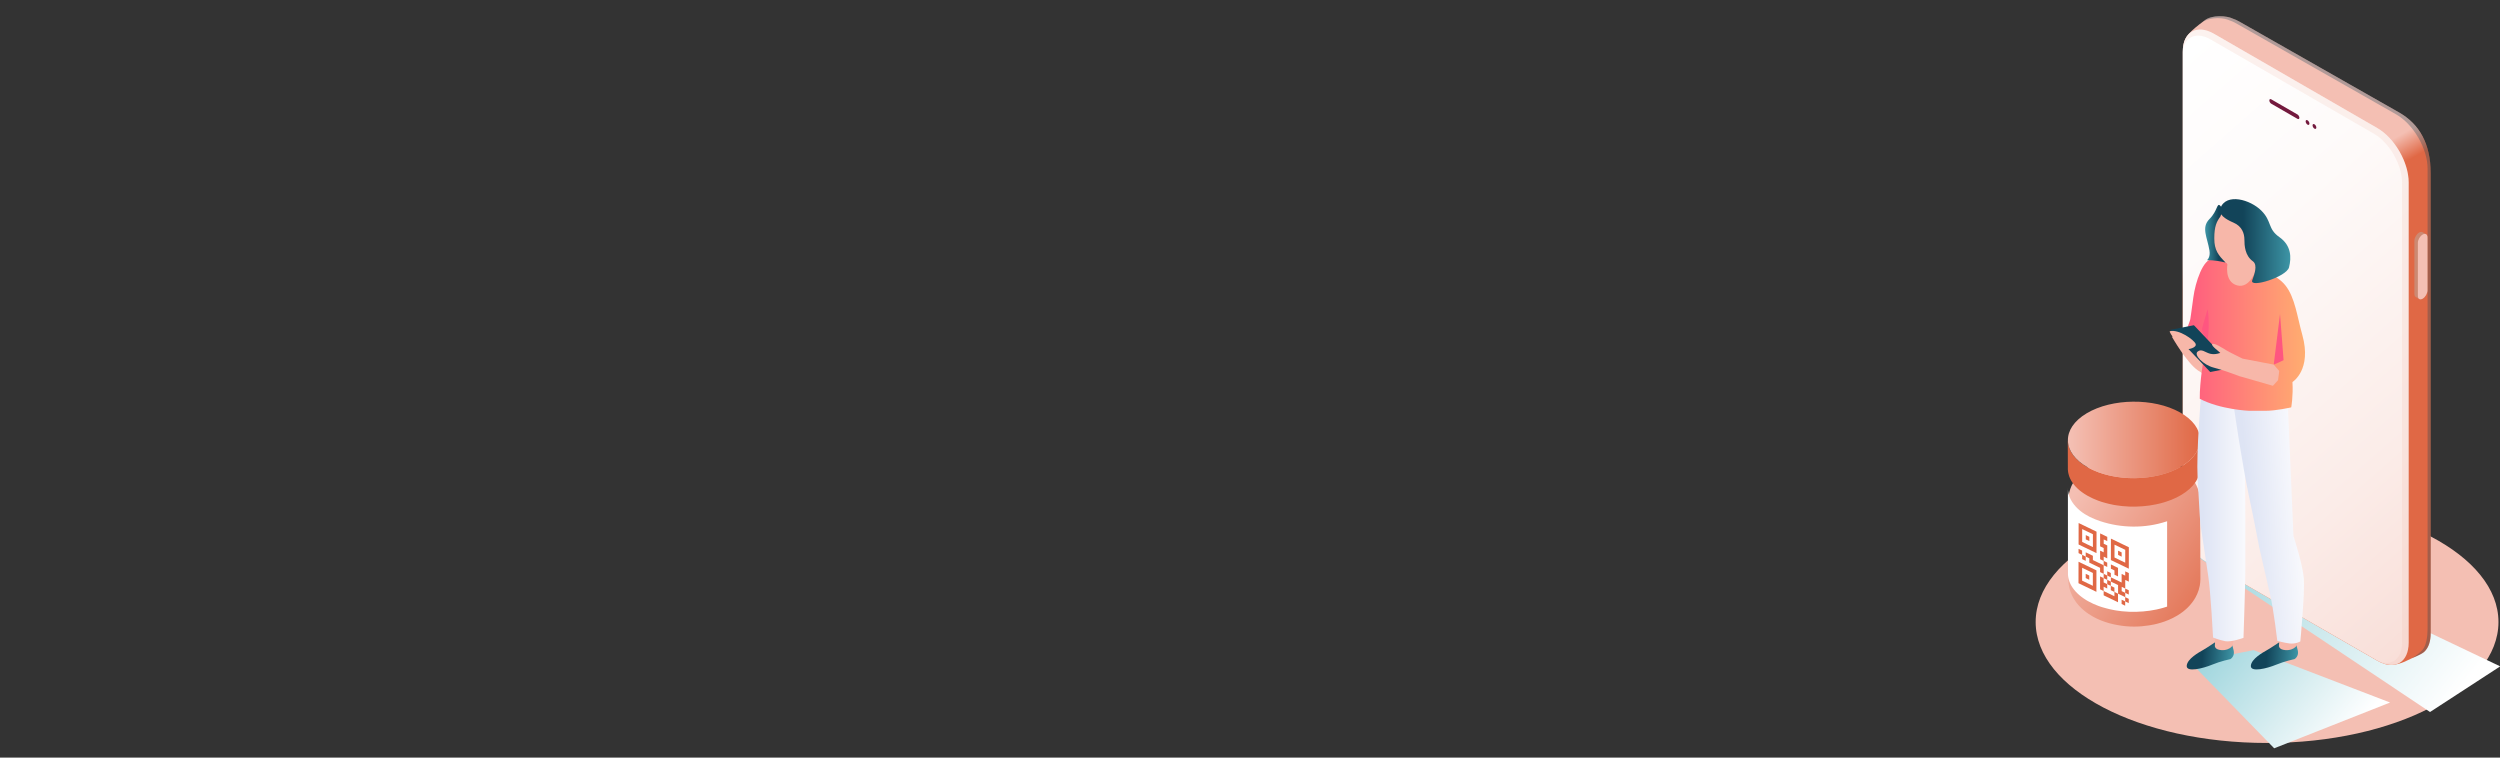 <?xml version="1.0" encoding="UTF-8"?>
<svg xmlns="http://www.w3.org/2000/svg" xmlns:xlink="http://www.w3.org/1999/xlink" viewBox="0 0 1320 400">
  <rect x="0" y="0" width="1320" height="400" fill="#333333" stroke="none"/>
  <defs>
    <style>
      .cls-1 {
        fill: #e06845;
      }

      .cls-2 {
        opacity: .2;
      }

      .cls-2, .cls-3, .cls-4, .cls-5 {
        mix-blend-mode: multiply;
      }

      .cls-2, .cls-6 {
        fill: #f4bfb3;
      }

      .cls-7 {
        fill: #73193d;
      }

      .cls-8 {
        fill: url(#linear-gradient-8);
      }

      .cls-9 {
        fill: url(#linear-gradient-7);
      }

      .cls-10 {
        fill: url(#linear-gradient-5);
      }

      .cls-11 {
        fill: url(#linear-gradient-9);
      }

      .cls-12 {
        fill: url(#linear-gradient-4);
      }

      .cls-13 {
        fill: url(#linear-gradient-3);
      }

      .cls-14 {
        fill: url(#linear-gradient-2);
      }

      .cls-3 {
        fill: url(#linear-gradient-6);
      }

      .cls-15 {
        mix-blend-mode: overlay;
      }

      .cls-15, .cls-16 {
        opacity: .3;
      }

      .cls-15, .cls-17 {
        fill: #124459;
      }

      .cls-16 {
        fill: #9ed5dd;
        mix-blend-mode: lighten;
      }

      .cls-18 {
        isolation: isolate;
      }

      .cls-19 {
        fill: #f7b7a9;
      }

      .cls-20 {
        fill: #fff;
      }

      .cls-21 {
        fill: url(#linear-gradient-10);
      }

      .cls-22 {
        fill: url(#linear-gradient-11);
      }

      .cls-23 {
        fill: url(#linear-gradient-12);
      }

      .cls-24 {
        fill: url(#linear-gradient-13);
      }

      .cls-5 {
        fill: url(#linear-gradient);
      }

      .cls-25 {
        fill: #ff5680;
      }
    </style>
    <linearGradient id="linear-gradient" x1="1178.99" y1="275.18" x2="1305.95" y2="374.29" gradientUnits="userSpaceOnUse">
      <stop offset="0" stop-color="#9ed5dd"/>
      <stop offset=".55" stop-color="#d9eef1"/>
      <stop offset=".93" stop-color="#fff"/>
    </linearGradient>
    <linearGradient id="linear-gradient-2" x1="1128.14" y1="31.39" x2="1301.6" y2="331.84" gradientTransform="translate(3.51 -2.02)" gradientUnits="userSpaceOnUse">
      <stop offset=".3" stop-color="#f4bfb3"/>
      <stop offset=".34" stop-color="#e06845"/>
    </linearGradient>
    <linearGradient id="linear-gradient-3" x1="1106.61" y1="64.1" x2="1457.39" y2="464.28" gradientUnits="userSpaceOnUse">
      <stop offset="0" stop-color="#fff"/>
      <stop offset=".19" stop-color="#fefaf9"/>
      <stop offset=".44" stop-color="#fbece8"/>
      <stop offset=".72" stop-color="#f7d5cd"/>
      <stop offset=".95" stop-color="#f4bfb3"/>
    </linearGradient>
    <linearGradient id="linear-gradient-4" x1="4189.69" y1="321.46" x2="4281.04" y2="259.86" gradientTransform="translate(5370.01) rotate(-180) scale(1 -1)" gradientUnits="userSpaceOnUse">
      <stop offset="0" stop-color="#e06845"/>
      <stop offset=".42" stop-color="#e98f77"/>
      <stop offset=".95" stop-color="#f4bfb3"/>
    </linearGradient>
    <linearGradient id="linear-gradient-5" x1="4208.4" y1="232.29" x2="4278.16" y2="232.29" gradientTransform="translate(5370.01) rotate(-180) scale(1 -1)" gradientUnits="userSpaceOnUse">
      <stop offset="0" stop-color="#e06845"/>
      <stop offset=".98" stop-color="#f4bfb3"/>
    </linearGradient>
    <linearGradient id="linear-gradient-6" x1="1170.97" y1="335.87" x2="1245.75" y2="394.24" xlink:href="#linear-gradient"/>
    <linearGradient id="linear-gradient-7" x1="3586.92" y1="587.42" x2="3611.31" y2="587.42" gradientTransform="translate(4798.49 12.28) rotate(-175.98) scale(1 -1)" gradientUnits="userSpaceOnUse">
      <stop offset="0" stop-color="#3e95a6"/>
      <stop offset=".17" stop-color="#328092"/>
      <stop offset=".67" stop-color="#124459"/>
    </linearGradient>
    <linearGradient id="linear-gradient-8" x1="3553.14" y1="585.05" x2="3577.53" y2="585.05" xlink:href="#linear-gradient-7"/>
    <linearGradient id="linear-gradient-9" x1="-644.52" y1="273.96" x2="-619.17" y2="273.96" gradientTransform="translate(1804.71)" gradientUnits="userSpaceOnUse">
      <stop offset=".12" stop-color="#dee4f4"/>
      <stop offset=".92" stop-color="#f6f7fc"/>
      <stop offset="1" stop-color="#f9fafd"/>
    </linearGradient>
    <linearGradient id="linear-gradient-10" x1="-458.41" y1="155.48" x2="-428.69" y2="155.48" gradientTransform="translate(1629.23 84.9) rotate(-4.46)" xlink:href="#linear-gradient-9"/>
    <linearGradient id="linear-gradient-11" x1="-653.66" y1="176.79" x2="-587.64" y2="176.79" gradientTransform="translate(1804.71)" gradientUnits="userSpaceOnUse">
      <stop offset="0" stop-color="#ff5680"/>
      <stop offset="1" stop-color="#ffad70"/>
    </linearGradient>
    <linearGradient id="linear-gradient-12" x1="4053.86" y1="127.32" x2="4091.05" y2="127.32" gradientTransform="translate(5263.13) rotate(-180) scale(1 -1)" gradientUnits="userSpaceOnUse">
      <stop offset="0" stop-color="#3e95a6"/>
      <stop offset=".17" stop-color="#328092"/>
      <stop offset=".67" stop-color="#124459"/>
    </linearGradient>
    <linearGradient id="linear-gradient-13" x1="-640.39" y1="123.43" x2="-629.55" y2="123.43" gradientTransform="translate(1804.71)" gradientUnits="userSpaceOnUse">
      <stop offset="0" stop-color="#3e95a6"/>
      <stop offset=".17" stop-color="#328092"/>
      <stop offset=".67" stop-color="#124459"/>
    </linearGradient>
  </defs>
  <g class="cls-18">
    <g id="Layer_1">
      <g>
        <ellipse class="cls-6" cx="1197.01" cy="328.42" rx="122.18" ry="63.87"/>
        <polygon class="cls-5" points="1159.04 293.1 1283.06 375.94 1320.1 351.84 1174.23 282.35 1159.04 293.1"/>
        <g>
          <path class="cls-14" d="M1164.27,10.6c-8.44,6.23-10.52,8.82-11.32,12.41-.25,1.13-.46,3.04-.46,4.39v243.05c0,10.55,7.41,23.37,16.54,28.64l86.18,49.75c1.25.72,2.44,1.25,3.61,1.62,3.15,1.34,7.89.53,12.62-1.94,2.52-1.32,7.71-3.09,9.09-4.9,1.81-2.02,2.88-5.11,2.88-9.09V91.48c0-15.67-6.09-26-16.55-32.02l-84.49-48.06c-1.19-.68-2.35-1.2-3.46-1.57-3.13-1.53-10.75-2.1-14.65.78Z"/>
          <path class="cls-15" d="M1177.26,10.78c1.12.37,2.28.89,3.46,1.57l84.49,48.06c9.14,5.28,16.55,18.1,16.55,28.64v243.05c0,3.98-.76,8.87-2.57,10.89-1.22,1.59-3.85,3.36-5.86,4.64.28-.15,1.98-.86,2.3-1.02,2.48-1.19,3.55-1.5,4.92-3,3.07-3.51,2.88-8.48,2.88-12.47V90.07c-.28-11.2-4.19-23.45-16.55-30.61l-84.49-48.06c-1.19-.68-2.35-1.2-3.46-1.57-3.19-1.38-10.48-2.36-14.65.78-.21.16-.54.43-.77.61,4.5-2.34,10.82-1.87,13.76-.43Z"/>
          <path class="cls-13" d="M1271.77,339.31c0,10.54-7.41,14.81-16.55,9.53l-89.37-51.59c-9.14-5.28-13.36-11.94-13.36-26.8V27.39c0-10.54,7.41-14.81,16.55-9.53l86.18,49.76c9.14,5.28,16.55,18.1,16.55,28.64v243.05Z"/>
          <path class="cls-2" d="M1271.76,96.26c0-10.54-7.41-23.36-16.55-28.64l-86.18-49.76c-9-5.19-16.29-1.12-16.53,9.06,1.09-7.61,7.26-10.39,14.7-6.1l86.19,49.76c8.21,4.74,14.89,16.3,14.89,25.77v243.05c0,8.55-5.44,12.49-12.53,9.71,8.89,4.81,16.01.53,16.02-9.8V96.26Z"/>
          <g class="cls-4">
            <path class="cls-7" d="M1214.07,62.18c0,.64-.46.89-1,.57l-13.86-8c-.55-.32-1-1.1-1-1.73h0c0-.64.45-.89,1.01-.57l13.85,8c.55.32,1,1.1,1.01,1.74h0ZM1218.38,63.51c-.56-.32-1-.06-1,.58s.45,1.42,1,1.73c.55.32,1,.07,1-.57,0-.64-.45-1.41-1-1.73ZM1222.03,65.62c-.56-.32-1-.06-1,.57s.44,1.42,1,1.74c.55.32,1,.06,1-.57s-.44-1.42-1-1.74Z"/>
          </g>
          <path class="cls-16" d="M1275.52,156.81l1.85,1.07c.45.26,1.09.23,1.79-.18,1.4-.81,2.52-2.76,2.53-4.37v-28.03c0-.81-.29-1.37-.74-1.63l-1.85-1.07h0l-.04-.02h0c-.44-.24-1.06-.19-1.74.2-1.39.81-2.52,2.76-2.52,4.37v28.03c0,.78.27,1.33.7,1.6h0s.04.03.04.03c0,0,0,0,0,0Z"/>
          <path class="cls-6" d="M1276.62,156.24c0,1.61,1.13,2.27,2.53,1.46h0c1.4-.81,2.52-2.76,2.53-4.37v-28.03c0-1.61-1.13-2.26-2.53-1.45h0c-1.39.8-2.53,2.76-2.52,4.37v28.03Z"/>
        </g>
        <g>
          <g>
            <path class="cls-12" d="M1091.94,265.02l.12,40.79c0,.1,0,.2,0,.3h0s0,0,0,0c0,.1.02.19.02.28.01.33.03.68.04.97.03.26.06.5.09.73.02.17.04.34.06.5-.01-.06-.02-.11-.03-.16l.04.24c.01.08.02.16.03.24.1.72.31,1.67.53,2.36.04.11.08.24.12.36-.02-.06-.04-.11-.06-.16l.14.41c.02.06.04.12.06.18.06.2.13.39.21.6l.11.32c.03.06.06.13.09.19.14.35.29.71.46,1.07,0,0,0,0,0,.01.02.04.04.08.06.12.11.24.23.48.36.73.05.09.09.17.13.25.07.13.14.26.21.38.05.09.1.18.15.26.35.6.74,1.21,1.19,1.82.1.14.21.29.32.43.06.07.11.14.17.22.35.45.72.89,1.06,1.26.04.04.09.09.13.13.15.17.31.33.47.5,0,0,0,0,0,0,.12.12.23.24.35.36l.3.31c.1.09.22.2.34.3.05.05.1.09.16.14.02.02.04.03.05.05.03.03.06.05.09.08.26.24.51.47.74.67.69.61,1.68,1.32,2.44,1.84.68.47,1.63,1.04,2.35,1.45.49.27.95.51,1.44.76.07.03.13.06.19.1.07.04.15.07.23.11.02.01.04.02.06.03.07.03.15.07.23.11.09.04.17.08.27.13.61.28,1.29.59,1.85.8l2.08.77c.61.19,1.38.44,2.03.63.03,0,.07.02.1.03.7.22,1.67.43,2.38.6.42.1,1.2.27,2.27.45,5.94,1.1,11.58.94,16.51.14,2.01-.31,3.43-.65,4.04-.8.68-.18,1.6-.4,2.26-.62l2.1-.7c.58-.23,1.31-.5,1.93-.76.04-.02.08-.03.12-.05.63-.25,1.31-.57,1.95-.89.07-.03.14-.07.21-.1h0s0,0,0,0c.84-.42,1.6-.83,2.26-1.24.32-.2.86-.53,1.51-.97l.19-.12c.05-.04.1-.07.15-.11.9-.62,1.95-1.4,2.92-2.31.17-.15.35-.33.54-.51.07-.07.14-.13.22-.21l.13-.13c.39-.39.78-.79,1.09-1.15.65-.75,1.5-1.79,2.03-2.63.19-.31.42-.68.67-1.1l.18-.29s.05-.11.08-.16c.55-.99,1.16-2.25,1.62-3.75.21-.67.41-1.41.57-2.25,0-.04.02-.08.03-.11v-.07c.08-.37.13-.76.18-1.18l.04-.29c0-.07,0-.15.01-.22.04-.41.06-.86.08-1.32,0-.2.02-.4.02-.58l-.12-40.79c-.01-.38-.03-.88-.04-1.25-.03-.27-.06-.6-.09-.92-.01-.11-.02-.22-.03-.33-.05-.49-.2-1.13-.29-1.61-.09-.46-.46-1.84-.85-2.82-.2-.49-.46-1.14-.7-1.61l-.63-1.19c-.13-.21-.28-.45-.43-.69-.1-.16-.19-.32-.28-.47-.29-.47-.68-.99-1.05-1.46l-.14-.19c-.07-.08-.15-.17-.22-.26-.3-.37-.57-.67-.73-.86-.36-.41-.92-.99-1.62-1.64l-.1-.1s-.1-.08-.15-.13c-1.04-.93-2.33-1.97-3.69-2.82-.31-.2-.65-.4-1-.62-.05-.03-.1-.06-.14-.09-.19-.12-.39-.23-.6-.35-.02,0-.04-.02-.05-.03l-.05-.02s0,0-.01,0c-.27-.15-.55-.31-.86-.47-2.22-1.17-4.19-1.9-5.39-2.3l-.49-.16.11.04c-1.27-.42-2.25-.72-4.19-1.16-.79-.18-1.55-.33-2.23-.44-.04,0-.09-.02-.13-.02-.01,0-.03,0-.04,0-1.3-.22-2.22-.33-2.23-.33-.7-.07-1.63-.18-2.34-.24h-.04c-.81-.07-1.55-.12-2.28-.13-.26,0-.55,0-.84-.01-.06,0-.11,0-.16,0-.09,0-.19,0-.29,0-.36,0-.72,0-1.03,0-.2,0-.43,0-.66.01-.55,0-1.06.03-1.65.06h-.01s-.02,0-.04,0c-.39.02-.81.05-1.31.09-.33.02-.66.05-.95.08,0,0-.01,0-.02,0,0,0,0,0,0,0,0,0,0,0,0,0h0c-1.07.09-2.44.28-3.9.54h0s0,0,0,0c-.22.04-.44.08-.66.12,0,0-.02,0-.03,0h-.02c-1.5.3-3.06.67-4.48,1.11-.11.04-.24.07-.38.12-.02,0-.03,0-.05.01-.04.01-.09.03-.14.05-.37.12-.81.26-1.3.43-.03,0-.06.02-.09.03.02,0,.05-.02.07-.02-.03,0-.05.02-.08.03l-.08.03s-.06.02-.08.03c-.69.25-1.45.54-2.25.89-.09.04-.17.08-.26.12-.12.05-.24.11-.37.16-.06.03-.12.05-.19.08-6.84,3.09-12.18,7.92-14.29,14.01-.03.1-.07.19-.1.29-.02.06-.04.12-.06.18-.08.26-.16.51-.23.77,0,.02-.01.05-.02.07,0,.01,0,.02,0,.03-.08.3-.16.57-.22.82l-.06.24s-.01.05-.02.08c-.02.07-.03.15-.05.22-.04.16-.07.31-.1.47,0,.04-.02.09-.03.14-.01.08-.03.17-.04.26,0-.02,0-.04.01-.07-.03.16-.06.38-.09.54,0,.07-.02.16-.04.28,0,.02,0,.04,0,.06-.02.17-.05.38-.07.64,0,.06-.01.12-.02.18v.07s0,.04-.01.06c-.03.32-.04.64-.05.99,0,.12,0,.25,0,.38,0-.07,0-.15,0-.21,0,.12,0,.28,0,.4Z"/>
            <path class="cls-1" d="M1091.88,233.02c0,.17.02.34.04.51.02.16.04.32.06.48.02.17.05.34.08.51.03.16.07.32.1.48.04.17.08.33.12.5.04.16.09.32.14.48.05.17.1.33.16.5.06.16.12.31.18.47.07.17.14.35.22.52.07.15.14.31.22.46.08.17.17.34.26.51.08.14.16.29.25.43.12.2.24.4.37.59.09.14.18.27.27.41.14.2.28.39.43.59.1.13.19.25.29.38.27.34.56.68.87,1.02.01.01.02.03.04.04.32.35.67.69,1.03,1.03.14.13.29.27.44.4.17.15.33.3.51.44.16.14.33.27.5.41.18.14.36.29.55.43.18.13.36.26.54.39.2.14.39.28.59.42.19.13.39.26.58.38.21.14.42.27.64.4.34.21.68.41,1.04.62.77.43,1.57.83,2.39,1.21.19.09.38.18.57.26.82.37,1.65.71,2.5,1.03.1.04.2.07.31.11.69.25,1.4.48,2.11.7.56.17,1.12.33,1.69.48.49.13.98.26,1.48.38.58.14,1.17.26,1.75.37.56.11,1.12.23,1.69.32.25.04.5.08.75.12.89.14,1.79.26,2.7.35.08,0,.16.02.24.03.98.1,1.97.17,2.97.22.18,0,.36.02.53.03.54.02,1.07.02,1.61.03.66,0,1.32.02,1.98,0,.53,0,1.06-.04,1.59-.06.6-.03,1.2-.05,1.79-.1.53-.04,1.06-.1,1.59-.15.59-.06,1.18-.12,1.76-.2.51-.07,1.01-.15,1.51-.23.63-.1,1.25-.2,1.87-.33.84-.16,1.68-.33,2.49-.53.03,0,.06-.02.09-.02.87-.22,1.72-.46,2.56-.72.25-.08.5-.15.74-.23.89-.29,1.77-.59,2.62-.93.65-.26,1.26-.55,1.89-.83.3-.14.62-.26.92-.4.91-.44,1.78-.91,2.62-1.42,6.6-3.95,9.88-9.05,9.87-14.13l.04,15.01c.01,5.09-3.27,10.19-9.87,14.13-.84.5-1.72.98-2.62,1.42-.31.15-.63.27-.95.42-.61.28-1.22.56-1.86.82,0,0-.01,0-.02,0-.85.33-1.72.64-2.61.92-.25.08-.49.15-.74.23-.29.09-.58.19-.88.27-.56.16-1.12.31-1.69.45-.03,0-.06.02-.09.02-.62.15-1.25.3-1.89.43-.2.04-.41.07-.61.11-.62.12-1.24.23-1.87.33-.33.05-.65.12-.98.17-.17.02-.35.04-.53.06-.58.08-1.17.14-1.76.2-.37.04-.73.09-1.1.12-.16.01-.33.01-.49.03-.6.04-1.19.07-1.79.1-.39.02-.77.05-1.16.06-.14,0-.29,0-.43,0-.66.01-1.32,0-1.98,0-.38,0-.77,0-1.15,0-.15,0-.31-.02-.46-.02-.18,0-.35-.02-.53-.03-.97-.05-1.94-.11-2.9-.21-.02,0-.05,0-.07,0-.08,0-.16-.02-.24-.03-.91-.1-1.81-.22-2.7-.35-.25-.04-.5-.08-.75-.12-.23-.04-.47-.07-.7-.11-.34-.06-.66-.15-1-.21-.59-.12-1.17-.24-1.75-.38-.5-.12-.99-.25-1.48-.38-.57-.15-1.13-.31-1.69-.48-.21-.06-.42-.11-.63-.18-.51-.16-1-.34-1.49-.52-.1-.04-.2-.07-.3-.1-.86-.32-1.69-.66-2.5-1.03-.19-.09-.38-.17-.57-.26-.82-.38-1.62-.78-2.39-1.21-.28-.16-.56-.32-.83-.48-.08-.05-.14-.09-.22-.14-.22-.13-.43-.27-.64-.4-.2-.13-.39-.25-.58-.38-.2-.14-.4-.28-.6-.42-.18-.13-.36-.26-.54-.39-.19-.14-.37-.29-.56-.43-.17-.13-.34-.27-.5-.4-.18-.15-.34-.3-.51-.45-.11-.1-.23-.19-.33-.29-.04-.03-.07-.07-.1-.1-.36-.34-.71-.68-1.03-1.03-.01-.01-.02-.03-.04-.04-.31-.33-.6-.67-.87-1.02-.03-.04-.07-.08-.1-.11-.07-.09-.13-.18-.19-.27-.15-.2-.29-.39-.43-.59-.09-.14-.19-.27-.28-.41-.13-.2-.25-.39-.37-.59-.05-.08-.1-.15-.14-.23-.04-.07-.07-.14-.1-.2-.09-.17-.18-.34-.26-.51-.08-.15-.15-.31-.22-.46-.08-.17-.15-.34-.22-.52-.04-.1-.09-.19-.12-.29-.02-.06-.04-.12-.06-.18-.06-.16-.11-.33-.16-.5-.05-.16-.1-.32-.14-.48-.05-.17-.08-.33-.12-.5-.02-.1-.06-.21-.08-.31-.01-.06-.02-.11-.03-.17-.03-.17-.06-.34-.08-.51-.02-.16-.05-.32-.06-.48-.02-.17-.03-.34-.04-.51,0-.11-.02-.22-.02-.33,0-.1,0-.21,0-.31l-.04-15.01c0,.21.02.42.03.64Z"/>
            <path class="cls-20" d="M1091.85,258l.04,44.97c0,.11,0,.21,0,.31,0,.12.02.22.02.33,0,.17.02.35.04.51.02.16.04.32.07.48.02.16.05.34.08.5,0,.06,0,.12.03.17.02.11.05.2.07.31.04.16.08.33.13.5.04.15.1.32.15.47.05.16.11.33.16.49.02.06.04.13.06.18.04.1.08.19.12.29.08.16.15.34.22.51.07.15.15.31.22.46.08.17.16.34.26.51.03.07.07.14.11.2.04.08.1.15.14.23.12.19.24.39.37.59.09.14.17.27.27.41.14.2.28.4.44.59.07.09.13.17.19.26.03.04.07.08.1.12.27.35.56.69.87,1.02,0,.02.02.03.03.05.33.34.68.69,1.04,1.03.03.03.07.07.1.1.11.1.23.19.34.29.16.15.34.3.51.46.16.14.33.26.49.4.18.15.37.29.55.44.17.14.36.26.54.39.19.15.4.28.6.43.18.13.38.25.58.38.2.14.42.27.63.41.08.04.15.09.22.14.27.16.54.32.82.47.78.44,1.58.83,2.39,1.21.19.1.38.18.57.27.81.36,1.65.71,2.5,1.03.11.04.2.07.3.11.49.17.99.35,1.49.51.21.07.43.12.63.18.55.16,1.12.33,1.69.47.49.14.98.26,1.48.38.57.15,1.16.26,1.75.38.33.07.66.15.99.21.23.04.47.08.71.12.24.04.49.08.75.12.89.14,1.79.26,2.7.36.08,0,.15.02.23.02.02,0,.05,0,.07,0,.96.1,1.93.16,2.9.21.17,0,.36.02.53.03.16,0,.31,0,.46.02.39,0,.78,0,1.16,0,.66,0,1.32.02,1.98,0,.14,0,.28,0,.43,0,.39,0,.77-.05,1.15-.07.6-.02,1.2-.05,1.79-.1.16,0,.33,0,.49-.02.37-.03.73-.09,1.09-.13.59-.06,1.18-.12,1.76-.19.17-.03.35-.04.52-.06.34-.05.66-.13.98-.17.63-.1,1.26-.2,1.88-.33.19-.04.41-.06.6-.1.64-.14,1.27-.28,1.89-.44.03,0,.06,0,.1-.02.56-.15,1.12-.29,1.69-.45.29-.09.58-.18.87-.27.25-.08.49-.16.75-.23.17-.06.34-.12.51-.17v-45.07c-.17.06-.34.12-.51.17-11.2,3.65-23.59,3.52-34.76-.19-3.79-1.26-7.5-2.94-10.59-5.46-3.23-2.62-6.05-6.4-6.47-10.63-.02-.16-.03-.34-.04-.51,0-.2-.03-.42-.03-.63Z"/>
            <path class="cls-10" d="M1102.42,246.82c13.81,7.75,35.9,7.53,49.33-.5,13.43-8.03,13.11-20.82-.7-28.57-13.81-7.75-35.9-7.53-49.33.5-13.43,8.03-13.11,20.82.7,28.57Z"/>
          </g>
          <g>
            <path class="cls-1" d="M1110.75,296.17c-.63-.3-1.25-.6-1.89-.91,0-1.5,0-3,0-4.53.62.3,1.24.6,1.88.9,0-.76,0-1.5,0-2.27-.62-.3-1.24-.6-1.88-.91,0-2.28,0-4.54.01-6.81,1.25.6,2.51,1.21,3.77,1.82,0,.74,0,1.49,0,2.26-.62-.3-1.24-.6-1.88-.9,0,.76,0,1.5,0,2.27.62.3,1.24.6,1.88.91,0,2.28,0,4.54-.01,6.82l-1.88-.91c0,.77,0,1.52,0,2.27,0,0,0,0,0,0Z"/>
            <path class="cls-1" d="M1110.74,298.44c0,1.44,0,2.87,0,4.31,0,.08,0,.15,0,.23,0,0,0,0,0,0-.63-.3-1.26-.61-1.9-.92,0-.75,0-1.49,0-2.25-1.9-.91-3.78-1.82-5.69-2.74,0-.76,0-1.51,0-2.28-.65-.31-1.27-.61-1.9-.92h0c0-.74,0-1.49,0-2.25,1.26.61,2.52,1.21,3.79,1.83,0,.75,0,1.49,0,2.26,1.91.92,3.8,1.83,5.69,2.75h0Z"/>
            <path class="cls-1" d="M1118.32,299.84c0,1.51,0,3.01,0,4.52l-1.88-.91c0-.75,0-1.49,0-2.26-.64-.31-1.26-.61-1.89-.91,0-.76,0-1.5,0-2.26,1.26.61,2.51,1.21,3.78,1.82Z"/>
            <path class="cls-1" d="M1110.73,305.26c0-.76,0-1.52,0-2.28,0,0,0,0,0,0,.63.31,1.26.61,1.9.92h0c0,.75,0,1.51,0,2.27-.63-.31-1.27-.61-1.9-.92h0Z"/>
            <path class="cls-1" d="M1112.63,303.9c0-.75,0-1.5,0-2.26.63.3,1.25.6,1.89.91,0,.75,0,1.51,0,2.26h0c-.63-.31-1.27-.61-1.9-.92h0Z"/>
            <path class="cls-1" d="M1101.26,293.87c0,.75,0,1.5,0,2.26-.63-.3-1.25-.6-1.89-.91,0-.75,0-1.51,0-2.26h0c.63.31,1.27.61,1.9.92h0Z"/>
            <path class="cls-1" d="M1110.74,298.45c0-.76,0-1.52,0-2.28,0,0,0,0,0,0,.63.3,1.25.6,1.88.91,0,.76,0,1.51,0,2.27-.63-.3-1.26-.61-1.89-.91h0Z"/>
            <path class="cls-1" d="M1122.1,310.75c.63.3,1.25.6,1.89.91,0,.75,0,1.5,0,2.27-.63-.3-1.26-.61-1.89-.91h0c0-.75,0-1.51,0-2.27h0Z"/>
            <path class="cls-1" d="M1099.36,292.96c-.63-.3-1.25-.6-1.89-.91v-2.26c.63.3,1.25.6,1.89.91,0,.75,0,1.51,0,2.26h0Z"/>
            <path class="cls-1" d="M1122.1,317.56c0-.76,0-1.52,0-2.28,0,0,0,0,0,0,.63.3,1.25.6,1.88.91,0,.76,0,1.51,0,2.27-.63-.3-1.26-.61-1.89-.91h0Z"/>
            <path class="cls-1" d="M1122.09,317.55c0,.75,0,1.5,0,2.26-.63-.3-1.25-.6-1.88-.91,0-.74,0-1.49,0-2.26.63.3,1.26.61,1.89.91h0Z"/>
            <path class="cls-1" d="M1097.51,276.16c0,3.79-.01,7.56-.02,11.33,3.16,1.52,6.31,3.04,9.46,4.56,0-3.78.01-7.55.02-11.33-3.16-1.53-6.32-3.05-9.46-4.56ZM1105.05,288.87c-1.89-.91-3.78-1.82-5.67-2.73,0-2.26,0-4.52.01-6.79,1.88.91,3.77,1.82,5.67,2.73,0,2.26,0,4.52-.01,6.79Z"/>
            <path class="cls-1" d="M1114.57,284.39c0,3.79-.01,7.56-.02,11.33,3.16,1.52,6.31,3.04,9.46,4.56,0-3.79.01-7.56.02-11.33-3.16-1.52-6.3-3.04-9.46-4.56ZM1122.12,297.1c-1.89-.91-3.77-1.82-5.67-2.73,0-2.26,0-4.52.01-6.79,1.89.91,3.78,1.82,5.67,2.73,0,2.26,0,4.52-.01,6.79Z"/>
            <path class="cls-1" d="M1097.46,296.6c0,3.78-.01,7.56-.02,11.33,3.16,1.52,6.3,3.04,9.46,4.56,0-3.79.01-7.56.02-11.33-3.16-1.52-6.31-3.04-9.46-4.56ZM1105.02,309.31c-1.88-.91-3.77-1.82-5.67-2.73,0-2.26,0-4.52.01-6.79,1.89.91,3.78,1.82,5.67,2.73,0,2.26,0,4.52-.01,6.79Z"/>
            <polygon class="cls-1" points="1122.1 313.01 1122.1 313.02 1122.1 313.02 1122.1 313.01"/>
            <polygon class="cls-1" points="1122.11 310.74 1122.1 310.74 1122.1 310.75 1122.11 310.74"/>
            <polygon class="cls-1" points="1122.1 315.28 1122.1 315.28 1122.1 315.28 1122.1 315.28"/>
            <polygon class="cls-1" points="1118.31 313.46 1118.31 313.46 1118.3 313.45 1118.31 313.46"/>
            <path class="cls-1" d="M1124.01,302.58c-.63-.3-1.26-.61-1.9-.91,0,.76,0,1.51,0,2.27l-1.89-.91c0,1.52,0,3.02,0,4.54-.07-.04-.13-.06-.19-.09-1.83-.88-3.66-1.76-5.49-2.65,0,.75,0,1.51,0,2.26h0s0,0,0,0c1.26.61,2.52,1.21,3.8,1.83,0,1.52,0,3.03,0,4.54,1.25.6,2.49,1.2,3.74,1.81.02,0,.04.01.05.02,0-.75,0-1.51,0-2.26-.62-.3-1.25-.6-1.88-.91h0c0-.76,0-1.5,0-2.28h0c.63.3,1.26.61,1.88.91,0-1.51,0-3.02,0-4.55.65.31,1.27.61,1.89.91,0-1.52,0-3.02,0-4.52Z"/>
            <g>
              <path class="cls-1" d="M1116.41,312.54h0s0,0,0,0c0,.19,0,.37,0,.56,0,.56,0,1.13,0,1.71-1.9-.92-3.79-1.83-5.68-2.74,0,.75,0,1.51,0,2.26,2.54,1.22,5.06,2.44,7.58,3.66,0-1.52,0-3.02,0-4.53-.63-.31-1.26-.61-1.9-.92Z"/>
              <polygon class="cls-1" points="1118.3 313.45 1118.3 313.46 1118.31 313.46 1118.3 313.45"/>
            </g>
            <g>
              <polygon class="cls-1" points="1110.72 312.07 1110.71 312.07 1110.71 312.07 1110.72 312.07"/>
              <path class="cls-1" d="M1112.62,308.44h0c-.16-.08-.31-.15-.47-.23-.47-.23-.94-.46-1.43-.69,0-.76,0-1.51,0-2.27-.63-.3-1.26-.61-1.88-.91,0,2.28,0,4.54-.01,6.81l1.88.91c0-.75,0-1.5,0-2.26.63.31,1.26.61,1.9.92,0-.77,0-1.53,0-2.28h0Z"/>
            </g>
            <path class="cls-1" d="M1103.17,283.44c0,.75,0,1.5,0,2.25-.63-.3-1.25-.6-1.88-.91,0-.74,0-1.49,0-2.25.62.3,1.24.6,1.88.91Z"/>
            <path class="cls-1" d="M1120.23,293.92c-.63-.3-1.25-.6-1.88-.91,0-.75,0-1.49,0-2.25.62.3,1.24.6,1.88.91,0,.74,0,1.49,0,2.25Z"/>
            <path class="cls-1" d="M1101.25,302.97c.63.3,1.25.6,1.88.91,0,.75,0,1.49,0,2.25-.62-.3-1.24-.6-1.88-.91,0-.74,0-1.49,0-2.25Z"/>
            <path class="cls-1" d="M1112.62,308.44c0-.76,0-1.52,0-2.28.63.31,1.27.61,1.9.92,0,.76,0,1.52,0,2.28l-1.9-.92Z"/>
            <path class="cls-1" d="M1116.41,312.55c-.63-.3-1.25-.6-1.9-.92,0-.77,0-1.52,0-2.28.63.3,1.25.6,1.9.92,0,.77,0,1.52,0,2.28Z"/>
          </g>
        </g>
        <polygon class="cls-3" points="1156.6 349.77 1200.77 395.1 1261.96 370.93 1189.89 343.27 1156.6 349.77"/>
        <g>
          <path class="cls-19" d="M1169.13,113.75s-.64,9.55,0,15.92c.64,6.37,7,9.55,7,9.55l-4.46,8.92,7.64,7h8.28s6.37-7,6.37-7c0,0-3.18-10.83-3.18-15.92,0-5.09-3.18-15.92-3.18-15.92l-11.46-5.09-7,2.55Z"/>
          <path class="cls-19" d="M1169.03,185.21s-3.06-1.08-11.36-6.1c-7.1-4.3-9.53-3.01-9.53-3.01l-1.24,1.94s7.72,13.5,13.59,17.54c5.86,4.04,12.62,6.28,12.62,6.28l6.92-8.03-1.63-6.66-9.37-1.96Z"/>
          <path class="cls-9" d="M1177.59,338.43s1.31,2.3,1.84,5.28c.53,2.98-1.77,4.29-1.77,4.29,0,0-5.23,1.1-9.78,2.99-4.55,1.89-13.55,4.2-13.29.54.26-3.66,6.29-7,8.6-8.31,2.3-1.31,6.62-4.27,6.62-4.27l7.8-.52Z"/>
          <path class="cls-19" d="M1169.43,334.59l.1,5.06c0,.24-.03.49-.07.73-.14.74-.14,2.63,3.38,2.88,2.64.19,4.29-.76,5.2-1.54.55-.48.9-1.15,1.02-1.87.13-.77.34-2,.6-3.55-3.43-.44-6.84-1.01-10.23-1.7Z"/>
          <path class="cls-8" d="M1211.45,338.43s1.31,2.3,1.84,5.28c.53,2.98-1.77,4.29-1.77,4.29,0,0-5.23,1.1-9.78,2.99-4.55,1.89-13.55,4.2-13.29.54.26-3.66,6.29-7,8.6-8.31,2.3-1.31,6.62-4.27,6.62-4.27l7.8-.52Z"/>
          <path class="cls-19" d="M1203.29,334.59l.1,5.06c0,.24-.03.49-.07.73-.14.74-.14,2.63,3.38,2.88,2.64.19,4.29-.76,5.2-1.54.55-.48.9-1.15,1.02-1.87.13-.77.34-2,.6-3.55-3.43-.44-6.84-1.01-10.23-1.7Z"/>
          <path class="cls-11" d="M1162.13,209.27s-2.53,29.06-1.8,43.11c.84,16.26,1.57,27.5,1.8,26.3,0,0,2.55,17.19,3.82,25.47,1.27,8.28,2.55,32.48,2.55,32.48,0,0,3.18,1.27,6.37,1.91,3.18.64,9.69-1.76,9.69-1.76,0,0,.99-28.81.99-36.45,0-7.64,0-26.75,0-26.75l-.5-64.32h-22.92Z"/>
          <path class="cls-21" d="M1179.65,216.05s4.09,28.62,8,46.87c2.94,13.76,5.16,25.84,5.16,25.84,0,0,3.88,16.94,5.79,25.1,1.91,8.15,3.81,24.48,3.81,24.48,0,0,3.27,1.02,6.5,1.41,3.22.39,5.66-1.08,5.66-1.08,0,0,2.44-25.56,1.85-33.18-.59-7.62-5.48-22.5-5.48-22.5l-3.23-75.63-28.07,8.69Z"/>
          <path class="cls-22" d="M1168.49,136.68c4.78.24,7.64,2.55,7.64,2.55,0,0-1.91,9.55,5.09,11.46,7,1.91,10.19-8.92,10.19-8.92,0,0,10.19,2.55,15.28,8.92,5.09,6.37,6.28,16.73,8.92,26.11,5.19,18.49-5.19,24.91-5.19,24.91.43,7.57-.65,13.38-.65,13.38,0,0-7.96,1.83-13.69,1.83h-8.49s-15.28-.64-26.11-6.37c-.16-8.95,2.28-22.54,2.28-22.54,0,0-11.09-3.85-12.73-8.41,3.47-3.68,5.45-11.06,5.45-11.06,0,0,.53-3.37,1.61-11.56,1.04-7.88,5.15-20.56,10.39-20.3Z"/>
          <path class="cls-25" d="M1165.63,163.22l-2.78,9.46c-.24.83-.22,1.71.08,2.51,1.02,2.7,3.02,9.82-.48,17.32,5.73-15.28,3.18-29.29,3.18-29.29Z"/>
          <path class="cls-25" d="M1200.53,192.51s2.91-1.16,5.2-2.35l-1.88-24.4-3.32,26.76Z"/>
          <polygon class="cls-17" points="1145.9 174.17 1167.01 196.43 1179.49 193.98 1158.38 171.72 1145.9 174.17"/>
          <path class="cls-19" d="M1145.68,174.88c-.9.21,5.84,9.21,7.74,9.52,1.9.32,6.72-.81,5.85-2.9-.87-2.08-8.77-7.76-13.6-6.63Z"/>
          <path class="cls-23" d="M1172.32,109.93c-1.23,3.2,2.55,5.73,7,7.64,4.46,1.91,5.73,5.73,5.73,8.92,0,3.18.28,8.48,4.46,11.46,2.79,1.99.62,7.37-.34,10.1-1.49,4.25,18.17-1.83,19.45-6.92,1.27-5.09,1.27-11.46-5.09-15.92-6.37-4.46-3.82-8.28-9.55-14.01-5.73-5.73-18.47-9.55-21.65-1.27Z"/>
          <path class="cls-24" d="M1172.32,114.39c-1.91,2.55-3.18,5.09-3.18,11.46,0,6.37,2.21,8.98,6.03,12.8-6.01-1.5-9.93-1.25-9.93-1.25,0,0,1.98-1.36,1.35-5.18-1.16-6.94-4.46-12.1,0-16.56,4.46-4.46,3.82-8.92,5.73-7,1.91,1.91,0,5.73,0,5.73Z"/>
          <path class="cls-19" d="M1200.53,192.51l-16.47-3.16c-1.08-.53-7.25-3.55-8.64-4.43-1.52-.96-6.47-4.11-7.35-3.26-.88.85,4.41,4.6,4.41,4.6,0,0-2.77,1.21-5.5.52-2.73-.69-4.57-2.87-6.67-1.11-2.1,1.75,3.1,7.06,8.56,8.44,4.63,1.17,11.42,3.7,13.39,4.45h0s.07.03.07.03c.31.12.5.19.5.19v-.05s17.27,4.97,17.27,4.97l2.71-2.97.63-4.86-2.91-3.37Z"/>
        </g>
      </g>
    </g>
  </g>
</svg>